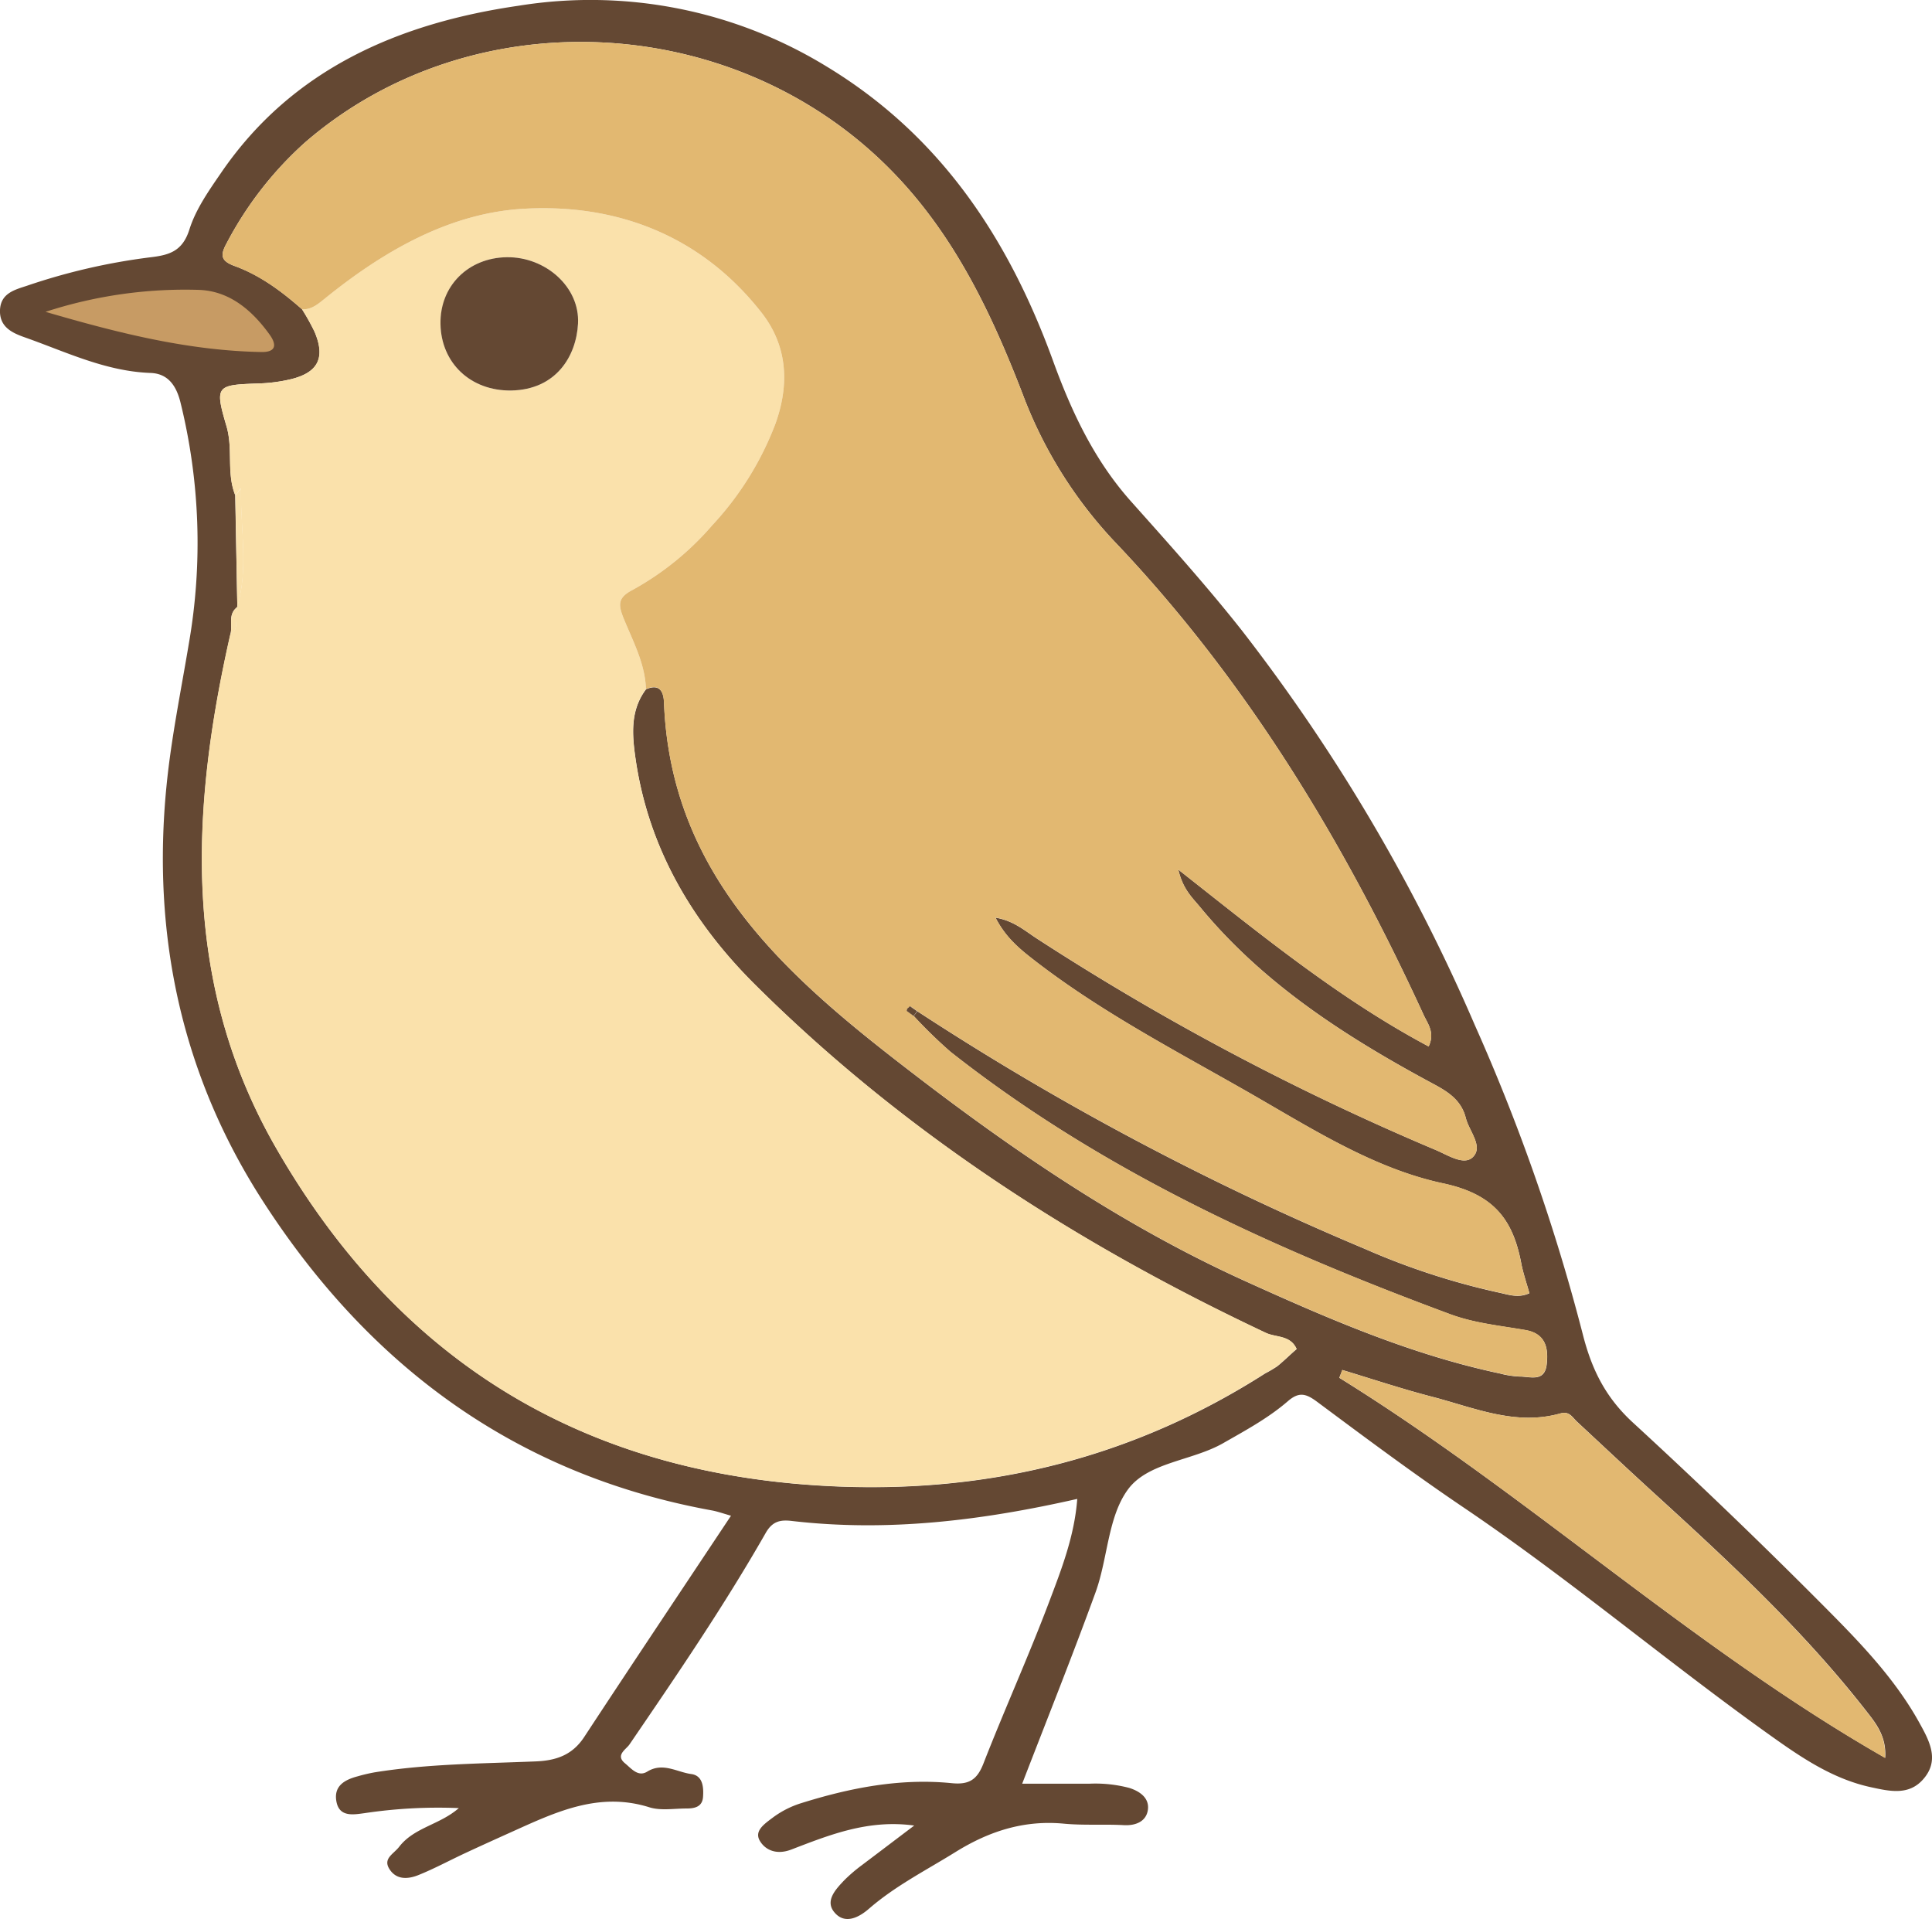 <?xml version="1.0" encoding="UTF-8"?> <svg xmlns="http://www.w3.org/2000/svg" viewBox="0 0 336.45 334.17"><defs><style>.cls-1{fill:#644833;}.cls-2{fill:#fae1ab;}.cls-3{fill:#e2b871;}.cls-4{fill:#c79b64;}</style></defs><g id="Слой_2" data-name="Слой 2"><g id="Слой_1-2" data-name="Слой 1"><path class="cls-1" d="M123.89,263c-34.11-6.23-59.6-25.15-78.1-53.83-14.2-22-19.37-46.39-16.79-72.35.82-8.28,2.51-16.49,3.88-24.71A102,102,0,0,0,31.41,70c-.86-3.41-2.59-5-5.29-5.06-7.8-.31-14.65-3.67-21.76-6.18C2.21,58-.11,57,0,54s2.69-3.57,4.78-4.27a107.89,107.89,0,0,1,21.28-4.91c3.35-.39,5.71-1,6.93-4.88,1.12-3.55,3.42-6.8,5.57-9.93C51,11.87,69.67,4,90.3,1A78.7,78.7,0,0,1,144,11.61c19.79,12,31.6,29.9,39.32,51.05,3.26,9,7.22,17.45,13.65,24.66S210.12,102,216.2,109.7a315.42,315.42,0,0,1,40.64,68.82,341.08,341.08,0,0,1,18.78,53.76c1.59,6.31,4.05,11.13,8.78,15.47q16.55,15.21,32.43,31.14c6.44,6.47,12.94,13,17.43,21.12,1.69,3.06,3.56,6.42.75,9.71-2.52,3-5.91,2.21-9.26,1.48-7-1.53-12.71-5.61-18.37-9.66-17.74-12.74-34.45-26.85-52.58-39.09-8.67-5.86-17.07-12.13-25.47-18.38-1.91-1.41-3.12-1.75-5.06-.07-3.4,2.94-7.37,5.08-11.27,7.31-5.44,3.1-13.1,3.3-16.59,8.08s-3.48,11.95-5.61,17.85c-4,11-8.37,21.91-12.79,33.36,4.15,0,8,0,11.74,0a23.19,23.19,0,0,1,6.92.74c2,.64,3.5,1.86,3.23,3.81s-2,2.78-4.16,2.67c-3.49-.19-7,.07-10.49-.26-6.93-.65-13,1.31-18.85,4.94-5.07,3.15-10.41,5.85-15,9.81-1.84,1.62-4.3,2.87-6.11.67-1.66-2,.25-4,1.77-5.6a27.71,27.71,0,0,1,3-2.57c3-2.26,5.93-4.49,9.15-6.92-8-1.1-14.71,1.61-21.41,4.18-2.48.95-4.42.16-5.41-1.41-1.15-1.79.65-3,2.25-4.2a16.51,16.51,0,0,1,4.82-2.45c8.55-2.68,17.28-4.4,26.28-3.5,3,.3,4.41-.59,5.51-3.39,3.67-9.41,7.84-18.62,11.41-28.06,2.17-5.74,4.45-11.54,4.94-18.05-16.73,3.8-33.12,5.78-49.8,3.83-2-.23-3.33.13-4.45,2.09-7.25,12.7-15.49,24.77-23.73,36.84-.59.87-2.51,1.86-.78,3.28,1.09.89,2.27,2.44,3.87,1.45,2.73-1.68,5.17.09,7.67.42,2,.27,2.18,2.25,2.05,4s-1.51,2-2.89,2c-2.16,0-4.48.41-6.46-.21-8.82-2.77-16.37.86-24,4.3-2.71,1.22-5.43,2.45-8.13,3.71s-5.34,2.69-8.1,3.8c-1.73.69-3.76.89-5-1s.68-2.65,1.67-3.94c2.61-3.38,7.07-3.82,10.38-6.73a86.74,86.74,0,0,0-16.41.88c-1.9.25-4.38.75-4.9-2s1.44-3.82,3.72-4.42a28.85,28.85,0,0,1,2.89-.68c9.3-1.5,18.7-1.52,28.07-1.91,3.59-.14,6.4-1.11,8.46-4.24,8.38-12.76,16.86-25.44,25.57-38.54C125.81,263.51,124.86,263.17,123.89,263ZM40.12,110.48c-6.95,30.65-8.46,60.87,7.94,89.39,21.77,37.87,54.6,57.36,98.27,59,26.75,1,51.42-5.28,74-19.71a21,21,0,0,0,2.1-1.24c1.15-.93,2.22-2,3.38-3-1.06-2.43-3.57-2-5.33-2.8-32.91-15.49-63.15-34.94-89-60.67-10.94-10.88-18.58-23.81-20.81-39.42-.59-4.15-.92-8.33,1.84-12,2.32-1,3.05.34,3.13,2.31,1.15,30,21.22,47.55,42.6,64,18.31,14.13,37.38,27.12,58.55,36.72,14.4,6.53,28.87,12.82,44.44,16.12a16.2,16.2,0,0,0,3.43.53c1.83,0,4.32,1,4.69-2.09.34-2.87-.18-5.39-3.67-6-4.42-.77-8.9-1.19-13.15-2.77-31-11.49-60.85-25.07-87-45.69a83.77,83.77,0,0,1-6.41-6.24l.64-.82a485.16,485.16,0,0,0,77.89,41.36,124.19,124.19,0,0,0,23.2,7.59c1.77.36,3.5,1.07,5.49.15-.49-1.78-1.09-3.5-1.43-5.28-1.47-7.69-4.88-12-13.65-13.86-11.79-2.53-22.38-9.24-32.92-15.31-13-7.47-26.35-14.32-38.24-23.54-2.5-1.94-4.95-3.93-6.73-7.41,3.18.53,5.14,2.31,7.25,3.67A445.56,445.56,0,0,0,250,200.24c2.11.88,4.93,2.79,6.49,1.25,1.87-1.84-.63-4.49-1.22-6.79-.76-3-2.87-4.46-5.54-5.89-15.17-8.15-29.6-17.35-40.73-30.85-1.34-1.63-3-3.08-3.8-6.53,14.5,11.42,28,22.48,43.59,30.79,1.16-2.4-.19-4-.88-5.51-13.85-30.14-30.84-58.27-53.82-82.41a76.66,76.66,0,0,1-16-25.68c-5.6-14.52-12.24-28.39-23.54-39.6C127.2,1.86,82-.13,53.17,24.76A62.49,62.49,0,0,0,39.44,42.41c-1.16,2.12-.91,3.07,1.47,3.93,4.43,1.61,8.17,4.42,11.69,7.52a38.78,38.78,0,0,1,2.16,3.87c2,4.6.63,7.2-4.26,8.34a27.72,27.72,0,0,1-5.37.7c-7.44.26-7.79.32-5.69,7.44,1.18,4,0,8.17,1.52,12q.18,9.72.37,19.46l-.1.1C39.64,107.07,40.56,108.94,40.12,110.48ZM328.3,306.11c.22-3.44-1.3-5.64-3-7.79-10.86-14-23.74-26-36.78-37.89-4.67-4.25-9.27-8.58-13.9-12.88-.81-.75-1.3-1.86-2.85-1.43-7.85,2.22-15.05-1-22.37-2.9-5.26-1.36-10.43-3.09-15.63-4.66l-.54,1.36C266.08,260.27,294.58,286.83,328.3,306.11Z"></path><path class="cls-2" d="M56.53,52C66.8,43.7,78.42,37,91.46,36.34c16.09-.85,30.69,4.74,41.15,18.09,4.62,5.9,4.85,12.64,2.42,19.38a54,54,0,0,1-11,17.66,50.23,50.23,0,0,1-13.86,11.25c-2.6,1.36-2.54,2.55-1.55,5,1.63,4,3.72,7.83,3.87,12.28-2.76,3.66-2.43,7.84-1.84,12,2.23,15.61,9.87,28.54,20.81,39.42,25.87,25.73,56.11,45.18,89,60.67,1.76.83,4.27.37,5.33,2.8-1.16,1-2.23,2.1-3.38,3a21,21,0,0,1-2.1,1.24c-22.58,14.43-47.25,20.7-74,19.71-43.67-1.61-76.5-21.1-98.27-59-16.4-28.52-14.89-58.74-7.94-89.39,1.06-.78,1.06-.78,1.11-4.68l.1-.1c1.94-6.65.58-13.44.65-20.16,0-1.19-.55.59-1,.7-1.57-3.86-.34-8-1.52-12-2.1-7.12-1.75-7.18,5.69-7.44a27.72,27.72,0,0,0,5.37-.7c4.89-1.14,6.21-3.74,4.26-8.34a38.78,38.78,0,0,0-2.16-3.87C54.24,53.94,55.33,53,56.53,52ZM89,68c7.86-.13,11.36-6,11.66-11.64.34-6.41-5.7-11.66-12.4-11.57s-11.65,5-11.52,11.69C76.84,63.28,82,68.08,89,68Z"></path><path class="cls-3" d="M52.6,53.86c1.64.08,2.73-.87,3.93-1.84C66.8,43.7,78.42,37,91.46,36.34c16.09-.85,30.69,4.74,41.15,18.09,4.62,5.9,4.85,12.64,2.42,19.38a54,54,0,0,1-11,17.66,50.23,50.23,0,0,1-13.86,11.25c-2.6,1.36-2.54,2.55-1.55,5,1.63,4,3.72,7.83,3.87,12.28,2.32-1,3.05.34,3.13,2.31,1.15,30,21.22,47.55,42.6,64,18.31,14.13,37.38,27.12,58.55,36.72,14.4,6.53,28.87,12.82,44.44,16.12a16.2,16.2,0,0,0,3.43.53c1.83,0,4.32,1,4.69-2.09.34-2.87-.18-5.39-3.67-6-4.42-.77-8.9-1.19-13.15-2.77-31-11.49-60.85-25.07-87-45.69a83.77,83.77,0,0,1-6.41-6.24l-1.15-.85c-.12-.33.36-.81.71-.72l1.08.75a485.16,485.16,0,0,0,77.89,41.36,124.19,124.19,0,0,0,23.2,7.59c1.77.36,3.5,1.07,5.49.15-.49-1.78-1.09-3.5-1.43-5.28-1.47-7.69-4.88-12-13.65-13.86-11.79-2.53-22.38-9.24-32.92-15.31-13-7.47-26.35-14.32-38.24-23.54-2.5-1.94-4.95-3.93-6.73-7.41,3.18.53,5.14,2.31,7.25,3.67A445.56,445.56,0,0,0,250,200.24c2.11.88,4.93,2.79,6.49,1.25,1.87-1.84-.63-4.49-1.22-6.79-.76-3-2.87-4.46-5.54-5.89-15.17-8.15-29.6-17.35-40.73-30.85-1.34-1.63-3-3.08-3.8-6.53,14.5,11.42,28,22.48,43.59,30.79,1.16-2.4-.19-4-.88-5.51-13.85-30.14-30.84-58.27-53.82-82.41a76.66,76.66,0,0,1-16-25.68c-5.6-14.52-12.24-28.39-23.54-39.6C127.2,1.86,82-.13,53.17,24.76A62.49,62.49,0,0,0,39.44,42.41c-1.16,2.12-.91,3.07,1.47,3.93C45.34,48,49.08,50.76,52.6,53.86Z"></path><path class="cls-3" d="M233.26,239.92c32.82,20.35,61.32,46.91,95,66.19.22-3.44-1.3-5.64-3-7.79-10.86-14-23.74-26-36.78-37.89-4.67-4.25-9.27-8.58-13.9-12.88-.81-.75-1.3-1.86-2.85-1.43-7.85,2.22-15.05-1-22.37-2.9-5.26-1.36-10.43-3.09-15.63-4.66Z"></path><path class="cls-2" d="M41.33,105.7c1.94-6.65.58-13.44.65-20.16,0-1.19-.55.59-1,.7Q41.14,96,41.33,105.7Z"></path><path class="cls-2" d="M40.12,110.48c1.06-.78,1.06-.78,1.11-4.68C39.64,107.07,40.56,108.94,40.12,110.48Z"></path><path class="cls-1" d="M76.71,56.44C76.84,63.28,82,68.08,89,68c7.86-.13,11.36-6,11.66-11.64.34-6.41-5.7-11.66-12.4-11.57S76.58,49.78,76.71,56.44Z"></path><path class="cls-4" d="M7.93,54.3c13.08,3.83,25.18,6.79,37.7,7,2.5,0,2.56-1.33,1.29-3.08-3.16-4.37-7.07-7.54-12.23-7.74A78.41,78.41,0,0,0,7.93,54.3Z"></path><polygon class="cls-1" points="159.44 176.46 159.72 176.09 158.47 175.22 157.99 175.64 157.9 175.97 157.93 176.06 159.09 176.91 159.44 176.46"></polygon></g></g></svg> 